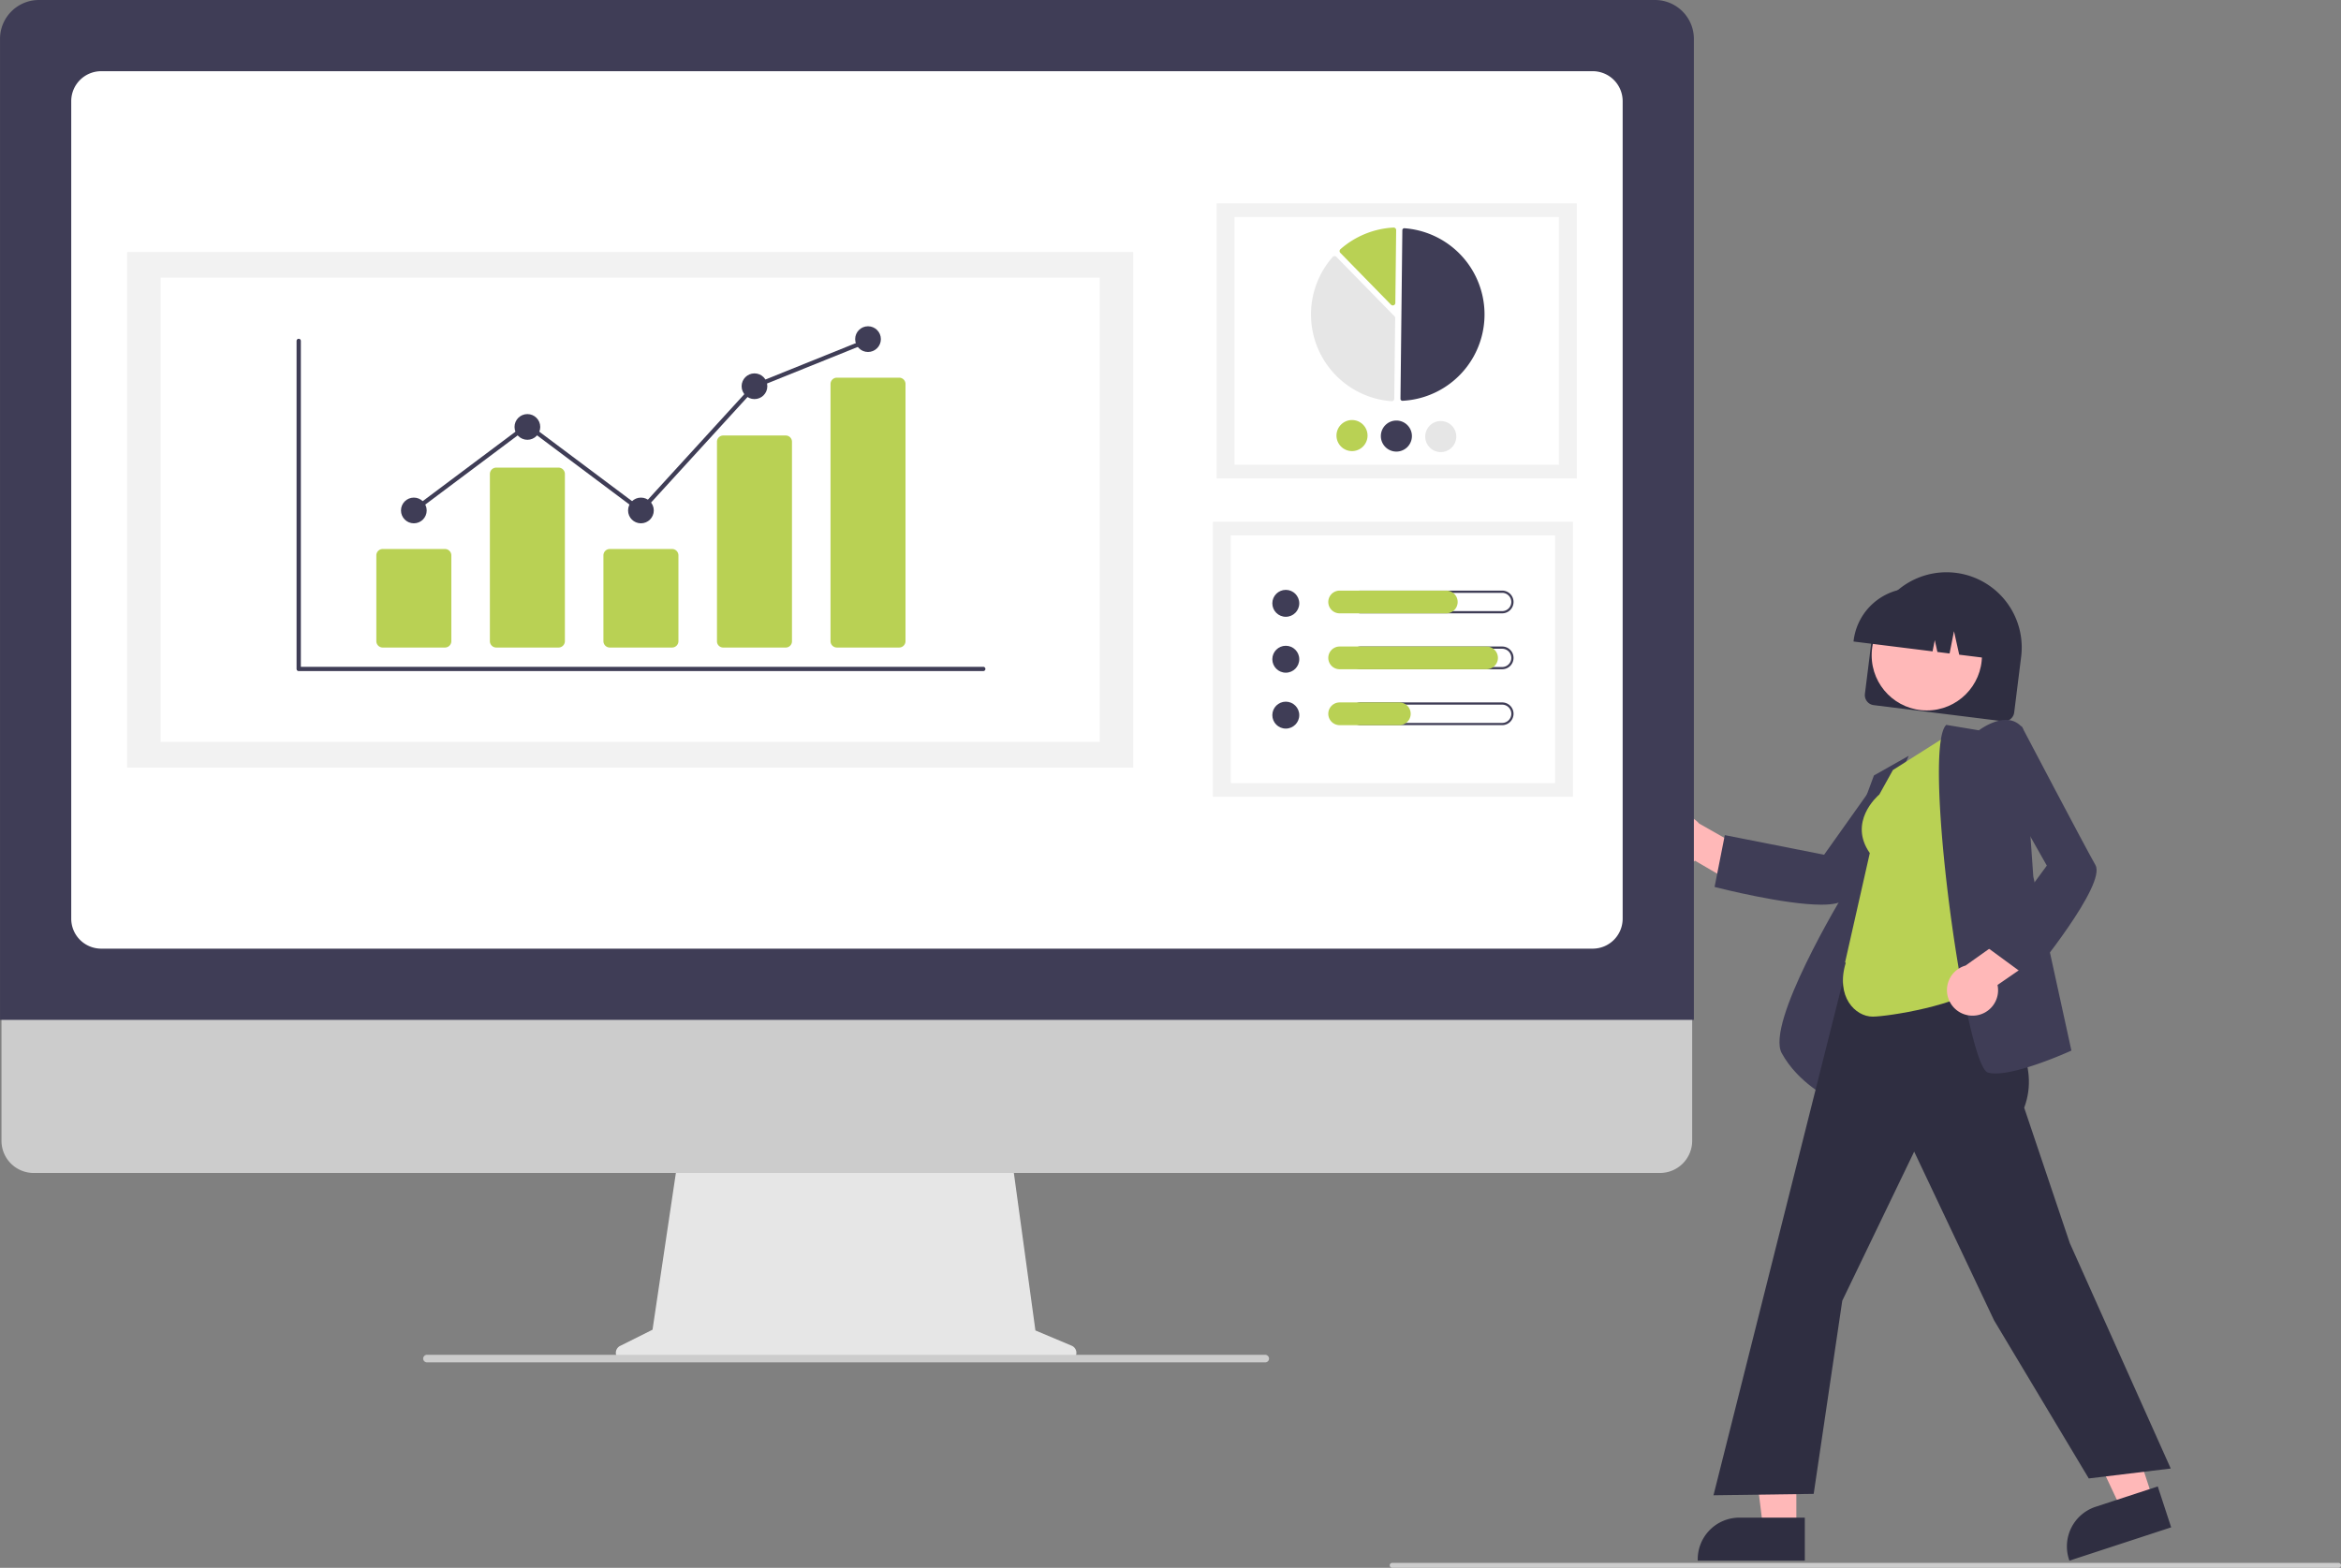 <?xml version="1.0" encoding="UTF-8"?>
<svg xmlns="http://www.w3.org/2000/svg" id="undraw_data_trends_re_2cdy" width="624.962" height="418.68" viewBox="0 0 624.962 418.68">
  <rect x="0" y="0" width="624.962" height="418.68" fill="#808080" stroke="none"/>
  <path id="Path_278" data-name="Path 278" d="M879.58,397.222l1.855-14.87a20.08,20.08,0,1,1,39.852,4.972l-1.855,14.87a2.7,2.7,0,0,1-3.011,2.343l-34.5-4.3A2.7,2.7,0,0,1,879.58,397.222Z" transform="translate(-381.714 -211.937)" fill="#2f2e41"></path>
  <circle id="Ellipse_105" data-name="Ellipse 105" cx="14.722" cy="14.722" r="14.722" transform="translate(499.668 160.276)" fill="#ffb8b8"></circle>
  <path id="Path_279" data-name="Path 279" d="M875.036,385.128a15.9,15.9,0,0,1,17.729-13.8l2.974.371a15.9,15.9,0,0,1,13.8,17.729l-.037.3-6.285-.784-1.395-6.27-1.178,5.949-3.248-.405-.7-3.164-.594,3L875,385.426Z" transform="translate(-380.178 -214.113)" fill="#2f2e41"></path>
  <path id="Path_280" data-name="Path 280" d="M795.528,472.354a6.782,6.782,0,0,0,10.134,2.33l13.372,7.833,6.742-6.965-19.039-10.8a6.818,6.818,0,0,0-11.209,7.6Z" transform="translate(-353.143 -244.839)" fill="#ffb8b8"></path>
  <path id="Path_281" data-name="Path 281" d="M847.538,480.7c-9.863,0-27.22-4.415-28.181-4.662l-.3-.078,2.732-13.831,26.51,5.236,14.4-20.281,16.535-1.681-.462.607c-.215.283-21.529,28.341-24.846,33.048C853.087,480.25,850.7,480.7,847.538,480.7Z" transform="translate(-361.327 -239.112)" fill="#3f3d56"></path>
  <path id="Path_282" data-name="Path 282" d="M858.986,530.348l-.395-.188c-.084-.04-8.464-4.116-12.8-12.074-4.32-7.92,15.9-41.516,17.317-43.846l.021-10.669,7.275-19.64,9.277-5.244-7.965,18.585Z" transform="translate(-370.132 -236.848)" fill="#3f3d56"></path>
  <path id="Path_283" data-name="Path 283" d="M716.608,598.211h-8.866l-4.218-34.2h13.086Z" transform="translate(-237.047 -190.04)" fill="#ffb8b8"></path>
  <path id="Path_284" data-name="Path 284" d="M840.865,756.994H812.276v-.362A11.128,11.128,0,0,1,823.4,745.5h17.463Z" transform="translate(-359.044 -340.228)" fill="#2f2e41"></path>
  <path id="Path_285" data-name="Path 285" d="M855.161,587.357l-8.425,2.76-14.658-31.186,12.436-4.074Z" transform="translate(-280.363 -186.955)" fill="#ffb8b8"></path>
  <path id="Path_286" data-name="Path 286" d="M988.749,743.86l-27.168,8.9-.113-.344a11.128,11.128,0,0,1,7.109-14.04h0l16.594-5.437Z" transform="translate(-409.126 -335.995)" fill="#2f2e41"></path>
  <path id="Path_287" data-name="Path 287" d="M918.812,649.134l-25.276-42.2L872.2,561.854,853,601.677l-7.628,51.578-26.75.372.105-.418,40.935-162.655,32.06,4.79-1.459,21.162.869,1.236c7.242,10.288,14.73,20.926,10.436,32.393l12.175,36.151,26.951,60.2Z" transform="translate(-361.182 -254.324)" fill="#2f2e41"></path>
  <path id="Path_288" data-name="Path 288" d="M878.686,505.1c-4.646,0-9.946-5.3-7.2-14.361l-.178-.129,6.6-29.18c-5.764-8.243,1.835-15.046,2.547-15.653l3.627-6.529,16-10.15,8.1,67.283-.12.115C902.225,502.09,882.583,505.1,878.686,505.1Z" transform="translate(-378.741 -233.617)" fill="#b9d154"></path>
  <path id="Path_289" data-name="Path 289" d="M924.486,518.637a7.88,7.88,0,0,1-1.891-.2c-.622-.156-1.63-.949-3.187-6.019-6.191-20.155-13.5-80.8-8.189-86.735l.122-.136L920.059,427c.725-.535,4.528-3.19,8.037-2.728a5.326,5.326,0,0,1,3.645,2.154l.06.079,2.778,39.514,10.175,46.5-.244.111C943.918,512.9,931.212,518.637,924.486,518.637Z" transform="translate(-391.764 -231.973)" fill="#3f3d56"></path>
  <path id="Path_290" data-name="Path 290" d="M919.713,530.092a6.782,6.782,0,0,0,6.407-8.191l12.763-8.79-3.45-9.059-17.849,12.667a6.818,6.818,0,0,0,2.13,13.373Z" transform="translate(-392.855 -258.872)" fill="#ffb8b8"></path>
  <path id="Path_291" data-name="Path 291" d="M940.1,494.057,928.73,485.72l15.98-21.791-12.263-21.641,5.487-15.689.355.676c.165.315,16.542,31.513,19.4,36.513,2.972,5.2-16.557,29.016-17.389,30.027Z" transform="translate(-398.282 -232.775)" fill="#3f3d56"></path>
  <path id="Path_292" data-name="Path 292" d="M498.368,649.537l-9.676-4.074-6.637-48.5H393.667l-7.194,48.305-8.656,4.328a2.056,2.056,0,0,0,.919,3.894H497.571a2.055,2.055,0,0,0,.8-3.95Z" transform="translate(-212.273 -290.177)" fill="#e6e6e6"></path>
  <path id="Path_293" data-name="Path 293" d="M572.1,571.207H137.907a8.6,8.6,0,0,1-8.583-8.6V501.379H580.679v61.226a8.6,8.6,0,0,1-8.583,8.6Z" transform="translate(-128.928 -257.972)" fill="#ccc"></path>
  <path id="Path_294" data-name="Path 294" d="M580.931,406.625h-452.2V144.65a10.382,10.382,0,0,1,10.37-10.37H570.561a10.382,10.382,0,0,1,10.37,10.37Z" transform="translate(-128.726 -134.28)" fill="#3f3d56"></path>
  <path id="Path_295" data-name="Path 295" d="M563.585,397.273H165.4a8,8,0,0,1-7.994-7.994V170.951a8,8,0,0,1,7.994-7.995H563.585a8,8,0,0,1,7.995,7.995V389.278A8,8,0,0,1,563.585,397.273Z" transform="translate(-138.389 -143.943)" fill="#fff"></path>
  <path id="Path_296" data-name="Path 296" d="M523.91,681.946H300.162a1.039,1.039,0,0,1-1.02-.752,1.014,1.014,0,0,1,.979-1.272H523.827a1.071,1.071,0,0,1,1.072.792,1.013,1.013,0,0,1-.989,1.232Z" transform="translate(-186.135 -318.131)" fill="#ccc"></path>
  <rect id="Rectangle_3811" data-name="Rectangle 3811" width="96.141" height="73.449" transform="translate(324.805 54.311)" fill="#f2f2f2"></rect>
  <rect id="Rectangle_3812" data-name="Rectangle 3812" width="86.586" height="66.15" transform="translate(329.582 57.96)" fill="#fff"></rect>
  <path id="Path_297" data-name="Path 297" d="M693.112,272.28h.034a23.085,23.085,0,0,0,.516-46.075.527.527,0,0,0-.4.138.521.521,0,0,0-.17.382l-.5,45.023A.528.528,0,0,0,693.112,272.28Z" transform="translate(-318.716 -165.253)" fill="#3f3d56"></path>
  <path id="Path_298" data-name="Path 298" d="M662.868,237.433a.68.68,0,0,1,.477.2l15.5,15.851a.672.672,0,0,1,.193.481l-.242,21.544a.67.67,0,0,1-.219.491.68.68,0,0,1-.511.178,23.237,23.237,0,0,1-15.714-38.517.681.681,0,0,1,.491-.23Z" transform="translate(-306.577 -169.037)" fill="#e6e6e6"></path>
  <path id="Path_299" data-name="Path 299" d="M682.512,225.927a.682.682,0,0,1,.464.189.67.67,0,0,1,.208.5l-.218,19.438a.677.677,0,0,1-1.161.466L668.28,232.684a.678.678,0,0,1,.036-.982,23.285,23.285,0,0,1,14.153-5.774Z" transform="translate(-310.46 -165.16)" fill="#b9d154"></path>
  <path id="Path_300" data-name="Path 300" d="M675.12,307.645a4.146,4.146,0,1,1-4.1-4.193,4.146,4.146,0,0,1,4.1,4.193Z" transform="translate(-310.036 -191.282)" fill="#b9d154"></path>
  <path id="Path_301" data-name="Path 301" d="M692.985,307.845a4.146,4.146,0,1,1-4.1-4.193A4.146,4.146,0,0,1,692.985,307.845Z" transform="translate(-316.055 -191.349)" fill="#3f3d56"></path>
  <path id="Path_302" data-name="Path 302" d="M710.851,308.045a4.146,4.146,0,1,1-4.1-4.193A4.146,4.146,0,0,1,710.851,308.045Z" transform="translate(-322.075 -191.417)" fill="#e6e6e6"></path>
  <rect id="Rectangle_3813" data-name="Rectangle 3813" width="96.141" height="73.449" transform="translate(323.793 139.319)" fill="#f2f2f2"></rect>
  <rect id="Rectangle_3814" data-name="Rectangle 3814" width="86.586" height="66.15" transform="translate(328.57 142.969)" fill="#fff"></rect>
  <circle id="Ellipse_106" data-name="Ellipse 106" cx="3.595" cy="3.595" r="3.595" transform="translate(339.666 157.52)" fill="#3f3d56"></circle>
  <path id="Path_303" data-name="Path 303" d="M712.782,372.746a2.438,2.438,0,1,1,0,4.876H674.971a2.438,2.438,0,0,1,0-4.876h37.811m0-.6H674.971a3.035,3.035,0,1,0,0,6.071h37.811a3.035,3.035,0,0,0,0-6.071Z" transform="translate(-311.757 -214.429)" fill="#3f3d56"></path>
  <path id="Path_304" data-name="Path 304" d="M695.031,378.219H666.567a3.035,3.035,0,0,1,0-6.071h28.464a3.035,3.035,0,1,1,0,6.071Z" transform="translate(-308.925 -214.429)" fill="#b9d154"></path>
  <circle id="Ellipse_107" data-name="Ellipse 107" cx="3.595" cy="3.595" r="3.595" transform="translate(339.666 172.448)" fill="#3f3d56"></circle>
  <path id="Path_305" data-name="Path 305" d="M712.782,395.261a2.438,2.438,0,0,1,0,4.876H674.971a2.438,2.438,0,0,1,0-4.876h37.811m0-.6H674.971a3.035,3.035,0,0,0,0,6.071h37.811a3.035,3.035,0,0,0,0-6.071Z" transform="translate(-311.757 -222.015)" fill="#3f3d56"></path>
  <path id="Path_306" data-name="Path 306" d="M705.779,400.734H666.567a3.035,3.035,0,1,1,0-6.071h39.212a3.035,3.035,0,1,1,0,6.071Z" transform="translate(-308.925 -222.015)" fill="#b9d154"></path>
  <circle id="Ellipse_108" data-name="Ellipse 108" cx="3.595" cy="3.595" r="3.595" transform="translate(339.666 187.377)" fill="#3f3d56"></circle>
  <path id="Path_307" data-name="Path 307" d="M712.782,417.776a2.438,2.438,0,0,1,0,4.876H674.971a2.438,2.438,0,0,1,0-4.876h37.811m0-.6H674.971a3.035,3.035,0,0,0,0,6.071h37.811a3.035,3.035,0,0,0,0-6.071Z" transform="translate(-311.757 -229.601)" fill="#3f3d56"></path>
  <path id="Path_308" data-name="Path 308" d="M682.491,423.249H666.567a3.035,3.035,0,0,1,0-6.071h15.924a3.035,3.035,0,0,1,0,6.071Z" transform="translate(-308.925 -229.601)" fill="#b9d154"></path>
  <rect id="Rectangle_3815" data-name="Rectangle 3815" width="268.6" height="137.657" transform="translate(33.941 67.305)" fill="#f2f2f2"></rect>
  <rect id="Rectangle_3816" data-name="Rectangle 3816" width="250.693" height="123.977" transform="translate(42.894 74.146)" fill="#fff"></rect>
  <path id="Path_309" data-name="Path 309" d="M431.456,359.464H248.705a.572.572,0,0,1-.572-.572V271.3a.572.572,0,1,1,1.144,0v87.02H431.456a.572.572,0,0,1,0,1.144Z" transform="translate(-168.96 -180.256)" fill="#3f3d56"></path>
  <path id="Path_310" data-name="Path 310" d="M298.574,381.7H281.952a1.7,1.7,0,0,1-1.7-1.7V357.089a1.7,1.7,0,0,1,1.7-1.7h16.622a1.7,1.7,0,0,1,1.7,1.7V380A1.7,1.7,0,0,1,298.574,381.7Z" transform="translate(-179.783 -208.782)" fill="#b9d154"></path>
  <path id="Path_311" data-name="Path 311" d="M344.29,370.656H327.668a1.7,1.7,0,0,1-1.7-1.7V324.312a1.7,1.7,0,0,1,1.7-1.7H344.29a1.7,1.7,0,0,1,1.7,1.7v44.647A1.7,1.7,0,0,1,344.29,370.656Z" transform="translate(-195.186 -197.738)" fill="#b9d154"></path>
  <path id="Path_312" data-name="Path 312" d="M390.005,381.7H373.384a1.7,1.7,0,0,1-1.7-1.7V357.089a1.7,1.7,0,0,1,1.7-1.7h16.622a1.7,1.7,0,0,1,1.7,1.7V380A1.7,1.7,0,0,1,390.005,381.7Z" transform="translate(-210.59 -208.782)" fill="#b9d154"></path>
  <path id="Path_313" data-name="Path 313" d="M435.721,366.3H419.1a1.662,1.662,0,0,1-1.7-1.621V311.3a1.662,1.662,0,0,1,1.7-1.621h16.622a1.662,1.662,0,0,1,1.7,1.621v53.379A1.662,1.662,0,0,1,435.721,366.3Z" transform="translate(-225.994 -193.379)" fill="#b9d154"></path>
  <path id="Path_314" data-name="Path 314" d="M481.437,358.449H464.815a1.7,1.7,0,0,1-1.7-1.7V288.084a1.7,1.7,0,0,1,1.7-1.7h16.622a1.7,1.7,0,0,1,1.7,1.7v68.667A1.7,1.7,0,0,1,481.437,358.449Z" transform="translate(-241.397 -185.532)" fill="#b9d154"></path>
  <circle id="Ellipse_109" data-name="Ellipse 109" cx="3.432" cy="3.432" r="3.432" transform="translate(107.049 132.883)" fill="#3f3d56"></circle>
  <circle id="Ellipse_110" data-name="Ellipse 110" cx="3.432" cy="3.432" r="3.432" transform="translate(137.361 110.578)" fill="#3f3d56"></circle>
  <circle id="Ellipse_111" data-name="Ellipse 111" cx="3.432" cy="3.432" r="3.432" transform="translate(167.673 132.883)" fill="#3f3d56"></circle>
  <circle id="Ellipse_112" data-name="Ellipse 112" cx="3.432" cy="3.432" r="3.432" transform="translate(197.985 99.711)" fill="#3f3d56"></circle>
  <circle id="Ellipse_113" data-name="Ellipse 113" cx="3.432" cy="3.432" r="3.432" transform="translate(228.297 87.129)" fill="#3f3d56"></circle>
  <path id="Path_315" data-name="Path 315" d="M227.145,183.021l-30.384-22.758L166.792,182.71l-.686-.915,30.655-22.962L227,181.483l30.05-32.884.12-.049,30.312-12.213.428,1.061-30.192,12.164Z" transform="translate(-55.968 -45.938)" fill="#3f3d56"></path>
  <path id="Path_316" data-name="Path 316" d="M941.561,765.046H688.937a.663.663,0,0,1,0-1.326H941.561a.663.663,0,1,1,0,1.326Z" transform="translate(-317.262 -346.366)" fill="#ccc"></path>
</svg>
